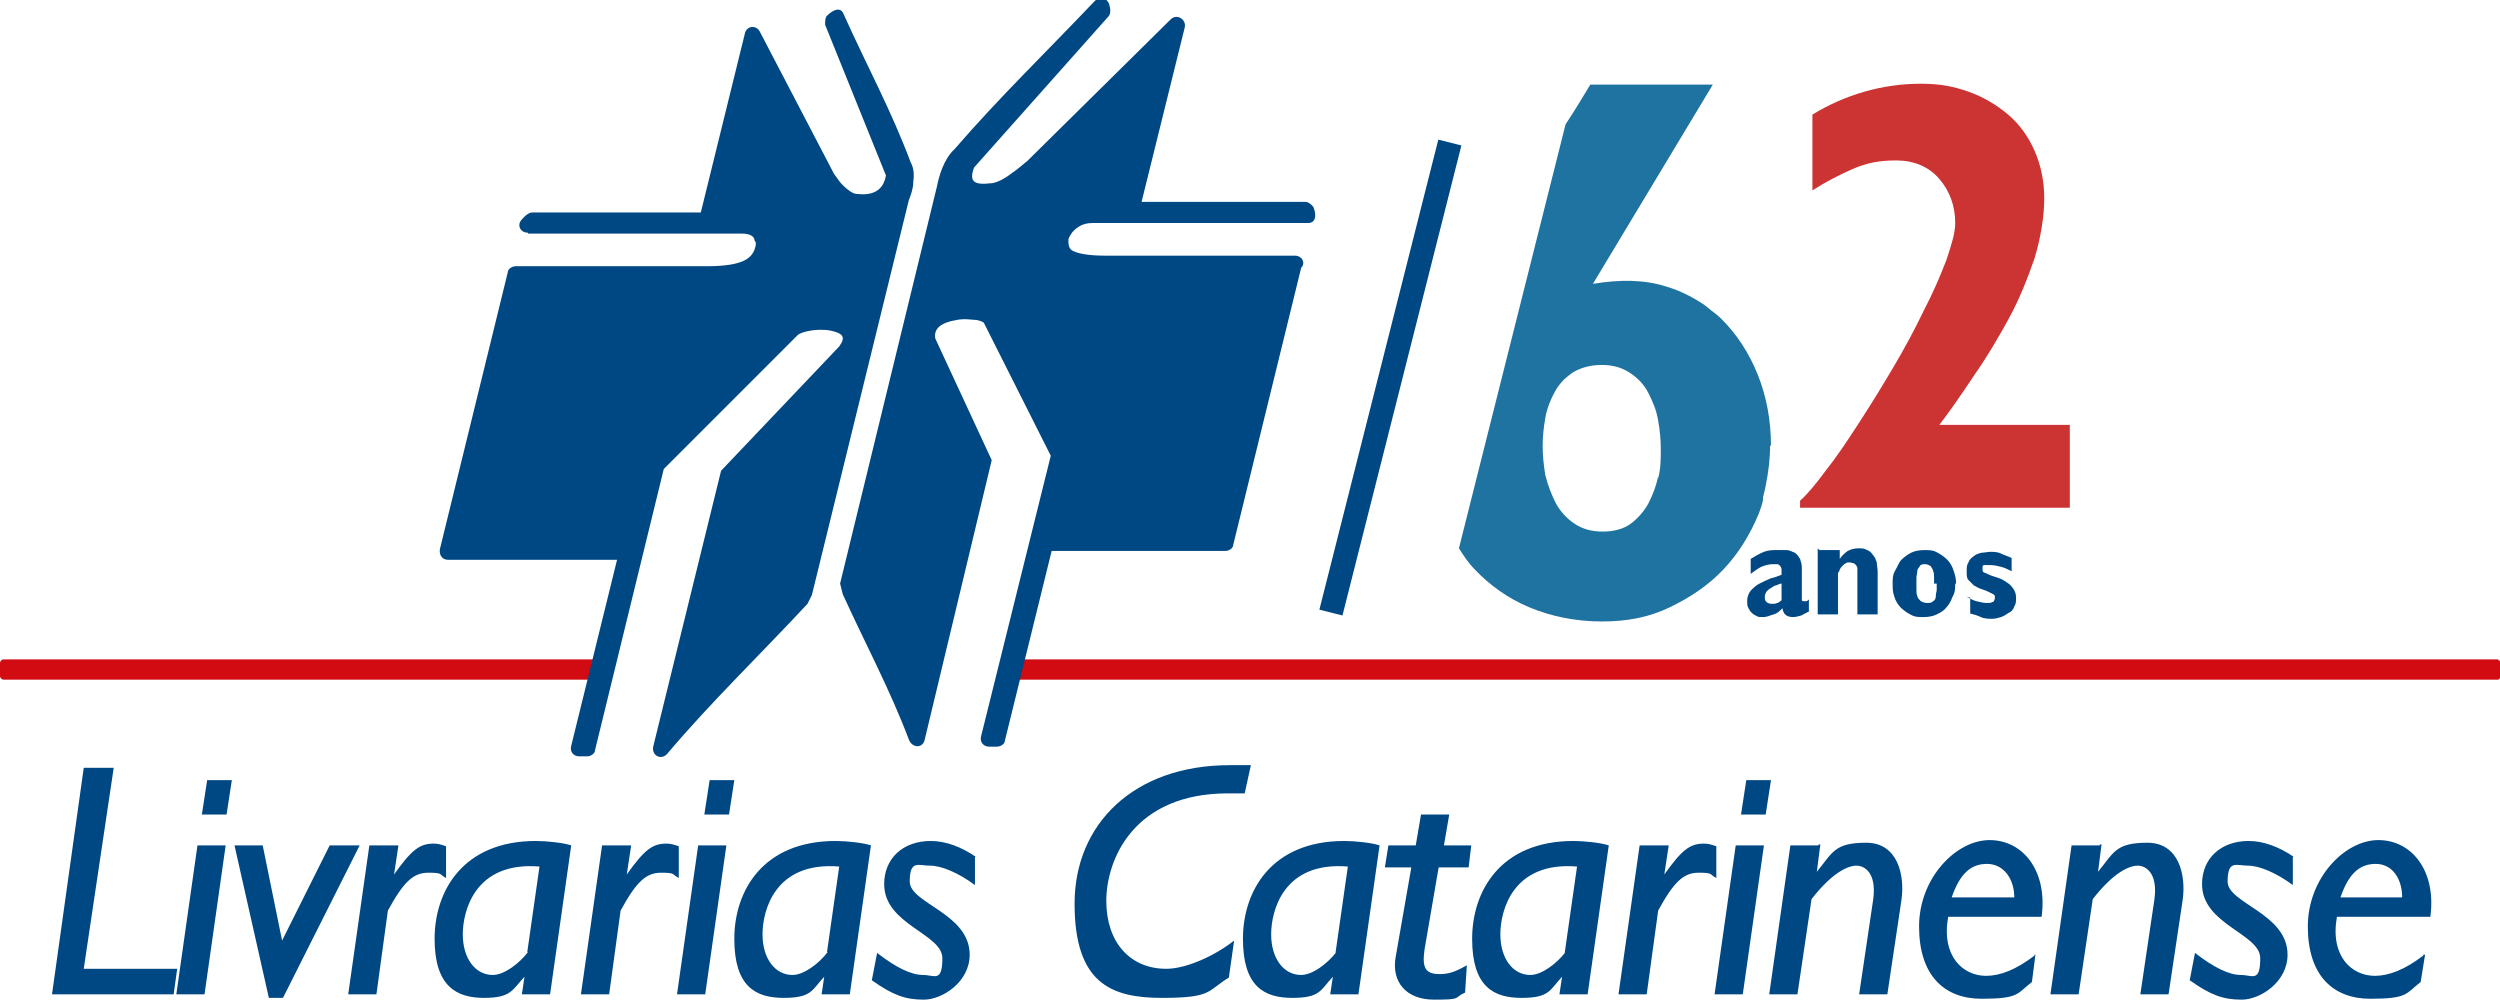 <?xml version="1.0" encoding="UTF-8"?>
<svg id="Camada_2" xmlns="http://www.w3.org/2000/svg" version="1.1" viewBox="0 0 283.6 113.4">
  <!-- Generator: Adobe Illustrator 29.2.1, SVG Export Plug-In . SVG Version: 2.1.0 Build 116)  -->
  <defs>
    <style>
      .st0, .st1 {
        fill: #004884;
      }

      .st1, .st2 {
        fill-rule: evenodd;
      }

      .st3 {
        fill: #c33;
      }

      .st4 {
        fill: #1f73a1;
      }

      .st2 {
        fill: #d20a11;
      }
    </style>
  </defs>
  <g id="Camada_1-2">
    <g>
      <path class="st2" d="M68.5,77.1H.4c-.2,0-.4-.2-.4-.4v-1.5c0-.2.2-.4.4-.4h68.4c.3,0,.5.2.4.4l-.4,1.5c0,.2-.2.3-.4.3h0ZM283.4,74.9c.1,0,.2,0,.2.2v1.8c0,0-.1.2-.2.2H114.2c-.2,0-.3,0-.2-.3l.5-1.8s0-.2.2-.2h168.7Z"/>
      <path class="st1" d="M12.9,87.1h-3.4l-3.6,25.7h13.8l.4-2.9h-10.6l3.4-22.8h0ZM25.6,95.9h-3.2l-2.4,16.9h3.2l2.4-16.9h0ZM40.6,95.9h-3.2l-5.4,10.8h0l-2.2-10.8h-3.2l3.9,17.3h1.6l8.7-17.3h-.2ZM45.1,95.9h-3.2l-2.4,16.9h3.2l1.3-9.5c1.8-3.3,2.9-4.3,4.6-4.3s1.2.2,2,.6v-3.6c-.6-.2-.9-.3-1.4-.3-1.6,0-2.5.7-4.5,3.5h0l.5-3.3h0ZM64.8,95.9c-.9-.3-2.8-.5-4-.5-8.3,0-11.5,5.7-11.5,11.1s2.5,6.7,5.6,6.7,3.2-.9,4.6-2.4h0l-.3,2h3.2l2.4-16.9h0ZM59.9,108c-1,1.3-2.7,2.6-4,2.6-2,0-3.4-1.9-3.4-4.6s1.4-8.3,8.7-7.7l-1.4,9.8h.1ZM71.5,95.9h-3.2l-2.4,16.9h3.2l1.3-9.5c1.8-3.3,2.9-4.3,4.6-4.3s1.2.2,2,.6v-3.6c-.6-.2-.9-.3-1.4-.3-1.6,0-2.5.7-4.5,3.5h0l.5-3.3h0ZM82.4,95.9h-3.2l-2.4,16.9h3.2l2.4-16.9h0ZM98.8,95.9c-.9-.3-2.8-.5-4-.5-8.3,0-11.5,5.7-11.5,11.1s2.4,6.7,5.6,6.7,3.2-.9,4.6-2.4h0l-.3,2h3.2l2.4-16.9h0ZM93.9,108c-1,1.3-2.7,2.6-4,2.6-2,0-3.4-1.9-3.4-4.6s1.4-8.3,8.7-7.7l-1.4,9.8h.1ZM110.7,97.2c-1.6-1.1-3.4-1.8-5.1-1.8-3.2,0-5.3,2-5.3,4.9,0,4.6,6.6,5.6,6.6,8.4s-.9,1.9-2.2,1.9-3-.8-5.2-2.5l-.6,3.1c2.4,1.7,3.8,2.2,5.9,2.2s5.2-2,5.2-5.1c0-4.7-6.8-5.8-6.8-8.3s1-1.8,2.3-1.8,3.2.8,5.1,2.2v-3.4h0v.2ZM141.9,86.8h-2.4c-10.9,0-17.6,6.7-17.6,15.7s4.1,10.7,9.9,10.7,5.1-.8,7.6-2.3l.6-4.2c-2.3,1.8-5.5,3.2-7.7,3.2-4.1,0-6.8-3-6.8-7.7s3.1-12.2,13.8-12.2h1.9l.7-3.2h0ZM156.5,95.9c-.9-.3-2.8-.5-4-.5-8.3,0-11.5,5.7-11.5,11.1s2.4,6.7,5.6,6.7,3.2-.9,4.6-2.4h0l-.3,2h3.2l2.4-16.9h0ZM151.6,108c-1,1.3-2.7,2.6-4,2.6-2,0-3.4-1.9-3.4-4.6s1.4-8.3,8.7-7.7l-1.4,9.8h0ZM167,95.9h-3.2l.6-3.5h-3.2l-.6,3.5h-3.1l-.4,2.5h3l-1.8,10.3c-.4,2.6,1.1,4.7,4.4,4.7s2.1-.2,3.5-.8l.2-3.1c-1.4.8-2.1,1-3.1,1-1.6,0-2-.7-1.7-2.8l1.6-9.3h3.4l.3-2.5h.1ZM182.5,95.9c-.9-.3-2.8-.5-4-.5-8.3,0-11.5,5.7-11.5,11.1s2.4,6.7,5.6,6.7,3.2-.9,4.6-2.4h0l-.3,2h3.2l2.4-16.9h0ZM177.6,108c-1,1.3-2.7,2.6-4,2.6-2,0-3.4-1.9-3.4-4.6s1.4-8.3,8.7-7.7l-1.4,9.8h0ZM189.2,95.9h-3.2l-2.4,16.9h3.2l1.3-9.5c1.8-3.3,2.9-4.3,4.6-4.3s1.2.2,2,.6v-3.6c-.6-.2-.9-.3-1.4-.3-1.6,0-2.5.7-4.5,3.5h0l.5-3.3h-.1ZM200.1,95.9h-3.2l-2.4,16.9h3.2l2.4-16.9h0ZM206.3,95.9h-3.2l-2.4,16.9h3.2l1.6-10.8c2.4-3.1,4.2-3.8,5.1-3.8s2.3.8,1.9,3.8l-1.6,10.8h3.2l1.6-10.7c.4-2.8-.4-6.5-4-6.5s-3.8,1.1-5.6,3.3h0l.4-3.1h-.2ZM230.8,108.4c-2.1,1.6-3.9,2.3-5.5,2.3-2.6,0-5.1-2.2-4.3-6.7h10.6c.7-5.2-2.1-8.7-5.9-8.7s-8,4.3-8,9.8,2.8,8.2,7.1,8.2,4-.6,5.7-1.9l.4-3.1h-.1ZM221.4,101.8c.9-2.6,2.1-3.8,4-3.8s3.1,1.7,3.1,3.8h-7.1ZM238.2,95.9h-3.2l-2.4,16.9h3.2l1.6-10.8c2.4-3.1,4.2-3.8,5.1-3.8s2.3.8,1.9,3.8l-1.6,10.8h3.2l1.6-10.7c.4-2.8-.4-6.5-4-6.5s-3.8,1.1-5.6,3.3h0l.4-3.1h-.2ZM260.2,97.2c-1.6-1.1-3.4-1.8-5.1-1.8-3.2,0-5.3,2-5.3,4.9,0,4.6,6.6,5.6,6.6,8.4s-.9,1.9-2.2,1.9-3-.8-5.2-2.5l-.6,3.1c2.4,1.7,3.8,2.2,5.9,2.2s5.2-2,5.2-5.1c0-4.7-6.8-5.8-6.8-8.3s1-1.8,2.3-1.8,3.2.8,5.1,2.2v-3.4h0v.2ZM274.9,108.4c-2.1,1.6-3.9,2.3-5.5,2.3-2.6,0-5.1-2.2-4.3-6.7h10.6c.7-5.2-2.1-8.7-5.9-8.7s-8,4.3-8,9.8,2.8,8.2,7.1,8.2,4-.6,5.7-1.9l.5-3.1h-.2ZM265.5,101.8c.9-2.6,2.1-3.8,4-3.8s3,1.7,3,3.8h-7.1.1ZM26.3,88.5h-2.8l-.6,3.9h2.8l.6-3.9h0ZM83.3,88.5h-2.8l-.6,3.9h2.8l.6-3.9h0ZM200.9,88.5h-2.8l-.6,3.9h2.8l.6-3.9h0Z"/>
      <g>
        <path class="st1" d="M147.6,30.4l-7.7,31.4c0,.4-.5.7-.9.7h-19.7l-5.3,21.5c0,.4-.5.7-.9.7h-.9c-.6,0-1.1-.5-.9-1.2l7.9-31.8-7.6-15.1c-.3-.2-.5-.2-.8-.3-.5,0-1.3-.2-2.3,0-1.8.3-2.6,1-2.4,2.1l6.4,13.8-7.6,31.7c-.2,1-1.4,1-1.8,0-2.1-5.6-5.1-11.2-7.5-16.5l-.3-1.2,11-45.1c.2-1,.7-3,2-4.2,5.1-5.9,10.4-11,15.9-16.8.5-.5,1.3-.4,1.6.3.2.6.2,1.1,0,1.4l-15.3,17.2c-.6,1.6,0,2,1.8,1.8.6,0,1.5-.4,2.4-1.1.9-.6,1.5-1.2,1.8-1.4l16.3-16.1c.7-.7,1.8,0,1.6.9l-4.9,19.8h18.6c.3,0,.7.3.9.6.4,1,.2,1.8-.6,1.8h-24.5c-1.1,0-1.8.5-2.3,1.1-.2.3-.4.6-.4.8,0,.5,0,.9.4,1.2.5.3,1.6.6,3.7.6h21.6c.6,0,1.1.5.9,1.1h0l-.2.3ZM59.9,26.4c-.9,0-1.3-.9-.7-1.5.5-.6.9-.8,1.2-.8h19.1l5-20.3c.2-.9,1.3-1,1.7-.2l8.4,16.1c.5.7.7,1,1,1.3.6.6,1.2,1,1.6,1,1.7.2,3-.3,3.3-2.1l-6.9-17.1c0-.3,0-.8.2-1,.8-.8,1.6-1,1.9-.2,2.6,5.8,5.4,10.9,7.6,16.8.4.7.4,1.5.3,2.3,0,.7-.3,1.5-.5,2l-11,44.8c-.2.4-.4.8-.5,1-5.3,5.7-11.1,11.3-15.9,17-.7.8-1.8.2-1.6-.8l7.7-31.3,13.4-14.1c.8-1.1.4-1.5-1-1.8-1.7-.3-3.4.2-3.7.5l-15.2,15.2-7.8,31.9c0,.4-.5.7-.9.7h-.9c-.6,0-1.1-.5-.9-1.2l5.2-21.1h-19.2c-.6,0-1-.5-.9-1.2l7.7-31.4c0-.4.5-.7.9-.7h21.6c4.2,0,5.1-.9,5.5-1.9.2-.6.2-.8,0-1,0-.4-.4-.8-1.4-.8h-24.5.2Z"/>
        <rect class="st0" x="130.2" y="41.5" width="55" height="2.7" transform="translate(77.5 185.2) rotate(-75.8)"/>
        <g>
          <g>
            <path class="st0" d="M205.3,69.3c-.3.2-.6.3-.9.5-.3.1-.7.2-1,.2-.7,0-1.1-.3-1.2-1-.3.3-.6.6-1,.7s-.7.3-1.2.3-.5,0-.7-.1-.4-.2-.6-.4c-.2-.2-.3-.4-.4-.6s-.1-.5-.1-.7c0-.4.1-.8.4-1.2.3-.3.6-.6,1-.8s.8-.4,1.3-.6c.5-.1.9-.3,1.2-.4,0-.2,0-.3,0-.5,0-.1,0-.3-.1-.4,0-.1-.2-.2-.3-.3-.1,0-.3,0-.5,0-.5,0-.9.1-1.4.3-.4.2-.8.5-1.2.8v-1.7c.5-.3,1-.6,1.5-.8.5-.2,1-.2,1.6-.2s.7,0,1,0,.6.2.9.3c.3.2.4.4.6.7.1.3.2.6.2,1s0,.7,0,1.1c0,.4,0,.7,0,1.1v.3c0,.2,0,.4,0,.6s0,.4,0,.5,0,.2.2.2c.1,0,.2,0,.3,0,.1,0,.2-.1.3-.2v1.3h0c0,0,0,0,0,0h0ZM202.1,66.2c-.2,0-.3.1-.6.2-.2,0-.4.2-.6.3-.2.1-.4.3-.5.4-.1.2-.2.3-.2.6s0,.4.2.6c.1.1.3.2.6.2s.4,0,.6-.1c.2,0,.3-.2.5-.3v-1.8h0Z"/>
            <path class="st0" d="M206.4,62.4h2.3v1h0c.2-.3.5-.6.9-.9.4-.2.8-.3,1.2-.3s.7,0,1,.2c.3.1.5.3.7.6.2.2.3.5.4.8,0,.3.1.7.1,1v4.9h-2.3v-4.6c0-.1,0-.3,0-.5,0-.2,0-.3-.1-.4s-.1-.2-.3-.3c-.1,0-.3-.1-.5-.1s-.3,0-.4.1c-.1,0-.3.2-.4.3-.1.1-.2.2-.3.4,0,.1-.1.3-.2.4v4.7h-2.3v-7.5h0Z"/>
            <path class="st0" d="M221.8,66.2c0,.5,0,1-.3,1.5-.2.5-.4.9-.7,1.2-.3.4-.7.6-1.1.8-.4.2-.9.3-1.5.3s-1,0-1.5-.3c-.4-.2-.8-.5-1.1-.8s-.6-.8-.7-1.2c-.2-.5-.2-1-.2-1.5s0-1,.3-1.5.4-.9.7-1.2.7-.6,1.1-.8.9-.3,1.5-.3,1,0,1.5.3c.4.2.8.5,1.1.8s.6.8.7,1.2c.2.5.3,1,.3,1.5h0ZM219.4,66.2c0-.2,0-.4,0-.7s0-.5-.1-.7c0-.2-.2-.4-.3-.6-.2-.1-.4-.2-.6-.2s-.5,0-.6.2-.3.3-.3.6c0,.2-.1.5-.1.7,0,.3,0,.5,0,.7s0,.4,0,.7c0,.3,0,.5.1.7,0,.2.2.4.4.6.2.1.4.2.7.2s.5,0,.7-.2c.2-.1.3-.3.3-.6s.1-.5.1-.7c0-.2,0-.5,0-.7h0Z"/>
            <path class="st0" d="M223.1,67.7c.4.2.7.4,1.1.5.4.1.8.2,1.2.2s.4,0,.6-.1c.2,0,.3-.3.3-.5s0-.3-.2-.4-.4-.2-.6-.3-.5-.2-.8-.3c-.3-.1-.6-.3-.8-.4-.2-.2-.4-.4-.6-.6s-.2-.6-.2-1,0-.7.2-1c.1-.3.3-.5.6-.7.2-.2.5-.3.9-.4.3,0,.7-.1,1-.1s.8,0,1.2.2.8.3,1.2.5v1.5c-.4-.2-.8-.4-1.2-.5s-.8-.2-1.3-.2-.2,0-.3,0c0,0-.2,0-.3,0,0,0-.2,0-.2.2,0,0,0,.2,0,.3,0,.2,0,.3.3.4s.4.2.7.3c.3.1.6.2.9.3.3.1.6.3.9.5s.5.4.7.7c.2.3.3.6.3,1s0,.7-.2,1c-.1.3-.3.6-.6.7-.3.2-.6.4-.9.5-.3.1-.7.2-1,.2s-.9,0-1.3-.2-.8-.3-1.2-.4v-1.8h0Z"/>
          </g>
          <path class="st4" d="M200.9,50.6c0-2.9-.5-5.6-1.5-8.1s-2.4-4.6-4.1-6.3c-.4-.4-.8-.7-1.2-1h0c-.2-.2-.4-.3-.6-.5,0,0,0,0,0,0-1.3-.9-2.8-1.7-4.5-2.2-2.5-.8-5.3-.8-8.3-.3l13.6-22.6h-13.9c-.9,1.5-1.8,3-2.8,4.5l-12.1,48.1c.5.8,1.1,1.7,1.8,2.4,1.7,1.8,3.8,3.3,6.2,4.3,2.4,1,5.2,1.6,8.2,1.6s5.4-.5,7.7-1.6,4.4-2.5,6.1-4.3c1.7-1.8,3-3.9,4-6.3.2-.5.4-1.1.5-1.6,0,0,0-.2,0-.3.1-.4.2-.8.3-1.3h0c.3-1.5.5-3,.5-4.6h0ZM188.1,54h0c-.2,1.1-.6,2.1-1.1,3.1-.5.9-1.2,1.7-2,2.3s-1.9.9-3.2.9-2.3-.3-3.2-.9c-.9-.6-1.6-1.4-2.1-2.3-.5-1-.9-2-1.2-3.2-.2-1.2-.3-2.3-.3-3.3s.1-2.1.3-3.2.6-2.1,1.1-3c.5-.9,1.2-1.6,2.1-2.2.9-.5,1.9-.8,3.2-.8s2.3.3,3.2.9c.9.6,1.6,1.3,2.1,2.3s.9,1.9,1.1,3.1c.2,1.1.3,2.2.3,3.3s0,2.1-.3,3.3h0ZM195.6,45.3c.4,1.5.9,3.1,1.5,4.5-.6-1.5-1.1-3-1.5-4.5Z"/>
          <path class="st3" d="M234.8,57.6h-30.6v-.8c.8-.7,1.8-1.9,2.9-3.4,1.2-1.5,2.4-3.3,3.7-5.3,1.3-2,2.6-4.1,3.9-6.3,1.3-2.2,2.5-4.4,3.5-6.5,1.1-2.1,1.9-4,2.6-5.8.6-1.8,1-3.1,1-4.2,0-1.9-.6-3.6-1.8-5-1.2-1.4-2.9-2.1-4.9-2.1s-3.4.3-5,1c-1.6.7-3.1,1.5-4.5,2.4v-8.6c1.8-1.1,3.8-2,5.9-2.6,2.1-.6,4.2-.9,6.4-.9s3.7.3,5.4.9c1.7.6,3.2,1.5,4.5,2.6,1.3,1.1,2.3,2.5,3,4.1.7,1.6,1.1,3.4,1.1,5.4s-.4,4.5-1.1,6.8c-.8,2.3-1.7,4.6-2.9,6.8-1.2,2.2-2.5,4.4-3.9,6.4-1.4,2.1-2.7,4-4,5.7h14.8v9.4Z"/>
        </g>
      </g>
    </g>
  </g>
</svg>